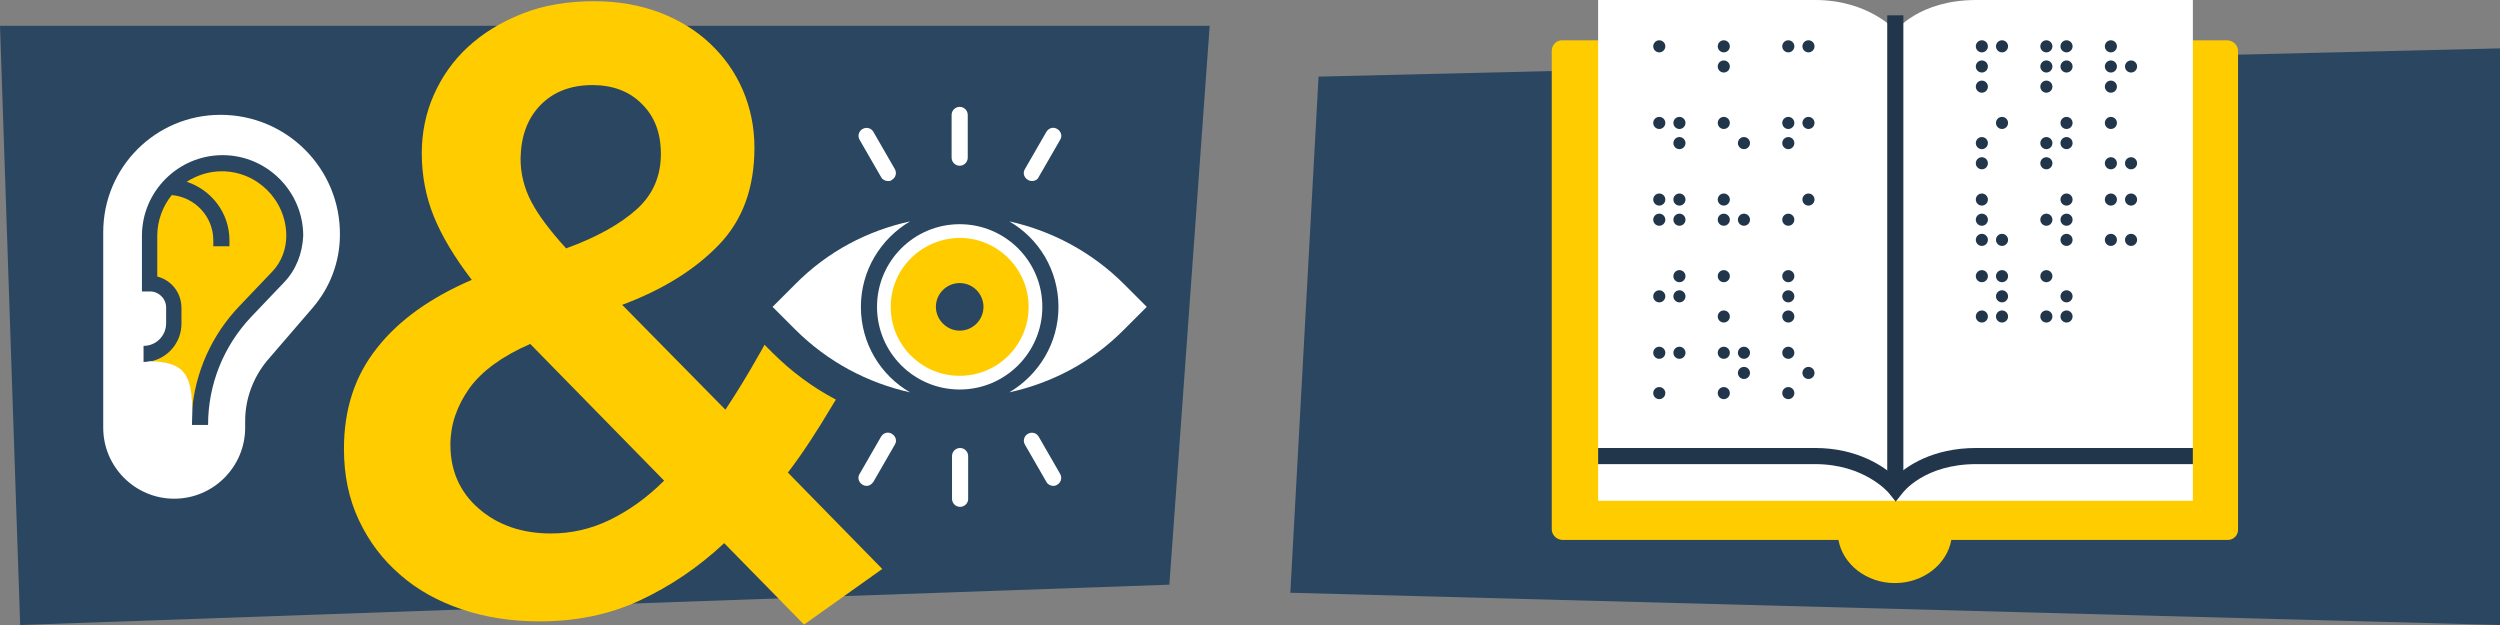 <?xml version="1.0" encoding="utf-8"?>
<!-- Generator: Adobe Illustrator 26.1.0, SVG Export Plug-In . SVG Version: 6.00 Build 0)  -->
<!DOCTYPE svg PUBLIC "-//W3C//DTD SVG 1.1//EN" "http://www.w3.org/Graphics/SVG/1.1/DTD/svg11.dtd">
<svg version="1.1" id="Layer_1" xmlns:x="http://ns.adobe.com/Extensibility/1.0/" xmlns:i="http://ns.adobe.com/AdobeIllustrator/10.0/" xmlns:graph="http://ns.adobe.com/Graphs/1.0/"
	 xmlns="http://www.w3.org/2000/svg" xmlns:xlink="http://www.w3.org/1999/xlink" x="0px" y="0px" viewBox="0 0 620 155"
	 style="enable-background:new 0 0 620 155;" xml:space="preserve">
<rect x="0" y="0" width="620" height="155" fill="#808080" stroke="none"/>
<style type="text/css">
	.st0{fill:#2B4660;}
	.st1{fill:#FFCC00;}
	.st2{fill:#FFFFFF;}
	.st3{fill:#21364B;}
</style>
<g id="graphic_braille" transform="translate(-1070 -2132)">
	<path id="Path_164" class="st0" d="M1397,2151l293-7v143l-300-8L1397,2151z"/>
	<g id="Group_220" transform="translate(1134.833 2132)">
		<path id="Path_165" class="st1" d="M331.5,10h-8.8c-1.4-0.1-2.6,1-2.7,2.5v118.9c0.1,1.4,1.3,2.5,2.7,2.5h68.4
			c1.1,6.1,7,10.7,14,10.7s12.9-4.6,14-10.7h68.4c1.4,0.1,2.7-1,2.7-2.5V12.5c-0.1-1.4-1.3-2.5-2.7-2.5h-8.7"/>
		<path id="Path_166" class="st2" d="M478.9,124.2H331.5V0h53.8c13.4,0,20,7.6,20,7.6s5.8-7.6,20-7.6H479v124.2H478.9z"/>
		<path class="st3" d="M405.3,124.4l-1.6-2c-0.2-0.3-6.2-7.3-18.4-7.3h-53.8v-4h53.8c10.5,0,17.1,4.6,19.9,7.2
			c2.7-2.6,9.1-7.2,20.1-7.2H479v4h-53.7c-12.9,0-18.2,7-18.4,7.3L405.3,124.4z"/>
		<rect x="403.2" y="3.8" class="st3" width="4" height="115.9"/>
	</g>
	<g id="Group_221" transform="translate(7 0.989)">
		<circle id="Ellipse_56" class="st3" cx="1474.5" cy="2142.5" r="1.5"/>
		<circle id="Ellipse_61" class="st2" cx="1479.5" cy="2142.5" r="1.5"/>
		<circle id="Ellipse_57" class="st2" cx="1474.5" cy="2147.5" r="1.5"/>
		<circle id="Ellipse_60" class="st2" cx="1479.5" cy="2147.5" r="1.5"/>
		<circle id="Ellipse_58" class="st2" cx="1474.5" cy="2152.5" r="1.5"/>
		<circle id="Ellipse_59" class="st2" cx="1479.5" cy="2152.5" r="1.5"/>
	</g>
	<g id="Group_248" transform="translate(87 0.989)">
		<circle id="Ellipse_56-2" class="st3" cx="1474.5" cy="2142.5" r="1.5"/>
		<circle id="Ellipse_61-2" class="st3" cx="1479.5" cy="2142.5" r="1.5"/>
		<circle id="Ellipse_57-2" class="st3" cx="1474.5" cy="2147.5" r="1.5"/>
		<circle id="Ellipse_60-2" class="st2" cx="1479.5" cy="2147.5" r="1.5"/>
		<circle id="Ellipse_58-2" class="st3" cx="1474.5" cy="2152.5" r="1.5"/>
		<circle id="Ellipse_59-2" class="st2" cx="1479.5" cy="2152.5" r="1.5"/>
	</g>
	<g id="Group_224" transform="translate(7 19.989)">
		<circle id="Ellipse_56-3" class="st3" cx="1474.5" cy="2142.5" r="1.5"/>
		<circle id="Ellipse_61-3" class="st3" cx="1479.5" cy="2142.5" r="1.5"/>
		<circle id="Ellipse_57-3" class="st2" cx="1474.5" cy="2147.5" r="1.5"/>
		<circle id="Ellipse_60-3" class="st3" cx="1479.5" cy="2147.5" r="1.5"/>
		<circle id="Ellipse_58-3" class="st2" cx="1474.5" cy="2152.5" r="1.5"/>
		<circle id="Ellipse_59-3" class="st2" cx="1479.5" cy="2152.5" r="1.5"/>
	</g>
	<g id="Group_247" transform="translate(87 19.989)">
		<circle id="Ellipse_56-4" class="st2" cx="1474.5" cy="2142.5" r="1.5"/>
		<circle id="Ellipse_61-4" class="st3" cx="1479.5" cy="2142.5" r="1.5"/>
		<circle id="Ellipse_57-4" class="st3" cx="1474.5" cy="2147.5" r="1.5"/>
		<circle id="Ellipse_60-4" class="st2" cx="1479.5" cy="2147.5" r="1.5"/>
		<circle id="Ellipse_58-4" class="st3" cx="1474.5" cy="2152.5" r="1.5"/>
		<circle id="Ellipse_59-4" class="st2" cx="1479.5" cy="2152.5" r="1.5"/>
	</g>
	<g id="Group_227" transform="translate(7 38.989)">
		<circle id="Ellipse_56-5" class="st3" cx="1474.5" cy="2142.5" r="1.5"/>
		<circle id="Ellipse_61-5" class="st3" cx="1479.5" cy="2142.5" r="1.5"/>
		<circle id="Ellipse_57-5" class="st3" cx="1474.5" cy="2147.5" r="1.5"/>
		<circle id="Ellipse_60-5" class="st3" cx="1479.5" cy="2147.5" r="1.5"/>
		<circle id="Ellipse_58-5" class="st2" cx="1474.5" cy="2152.5" r="1.5"/>
		<circle id="Ellipse_59-5" class="st2" cx="1479.5" cy="2152.5" r="1.5"/>
	</g>
	<g id="Group_242" transform="translate(87 38.989)">
		<circle id="Ellipse_56-6" class="st3" cx="1474.5" cy="2142.5" r="1.5"/>
		<circle id="Ellipse_61-6" class="st2" cx="1479.5" cy="2142.5" r="1.5"/>
		<circle id="Ellipse_57-6" class="st3" cx="1474.5" cy="2147.5" r="1.5"/>
		<circle id="Ellipse_60-6" class="st2" cx="1479.5" cy="2147.5" r="1.5"/>
		<circle id="Ellipse_58-6" class="st3" cx="1474.5" cy="2152.5" r="1.5"/>
		<circle id="Ellipse_59-6" class="st3" cx="1479.5" cy="2152.5" r="1.5"/>
	</g>
	<g id="Group_230" transform="translate(7 57.989)">
		<circle id="Ellipse_56-7" class="st2" cx="1474.5" cy="2142.5" r="1.5"/>
		<circle id="Ellipse_61-7" class="st3" cx="1479.5" cy="2142.5" r="1.5"/>
		<circle id="Ellipse_57-7" class="st3" cx="1474.5" cy="2147.5" r="1.5"/>
		<circle id="Ellipse_60-7" class="st3" cx="1479.5" cy="2147.5" r="1.5"/>
		<circle id="Ellipse_58-7" class="st2" cx="1474.5" cy="2152.5" r="1.5"/>
		<circle id="Ellipse_59-7" class="st2" cx="1479.5" cy="2152.5" r="1.5"/>
	</g>
	<g id="Group_241" transform="translate(87 57.989)">
		<circle id="Ellipse_56-8" class="st3" cx="1474.5" cy="2142.5" r="1.5"/>
		<circle id="Ellipse_61-8" class="st3" cx="1479.5" cy="2142.5" r="1.5"/>
		<circle id="Ellipse_57-8" class="st2" cx="1474.5" cy="2147.5" r="1.5"/>
		<circle id="Ellipse_60-8" class="st3" cx="1479.5" cy="2147.5" r="1.5"/>
		<circle id="Ellipse_58-8" class="st3" cx="1474.5" cy="2152.5" r="1.5"/>
		<circle id="Ellipse_59-8" class="st3" cx="1479.5" cy="2152.5" r="1.5"/>
	</g>
	<g id="Group_233" transform="translate(7 76.989)">
		<circle id="Ellipse_56-9" class="st3" cx="1474.5" cy="2142.5" r="1.5"/>
		<circle id="Ellipse_61-9" class="st3" cx="1479.5" cy="2142.5" r="1.5"/>
		<circle id="Ellipse_57-9" class="st2" cx="1474.5" cy="2147.5" r="1.5"/>
		<circle id="Ellipse_60-9" class="st2" cx="1479.5" cy="2147.5" r="1.5"/>
		<circle id="Ellipse_58-9" class="st3" cx="1474.5" cy="2152.5" r="1.5"/>
		<circle id="Ellipse_59-9" class="st2" cx="1479.5" cy="2152.5" r="1.5"/>
	</g>
	<g id="Group_222" transform="translate(23 0.989)">
		<circle id="Ellipse_56-10" class="st3" cx="1474.5" cy="2142.5" r="1.5"/>
		<circle id="Ellipse_61-10" class="st2" cx="1479.5" cy="2142.5" r="1.5"/>
		<circle id="Ellipse_57-10" class="st3" cx="1474.5" cy="2147.5" r="1.5"/>
		<circle id="Ellipse_60-10" class="st2" cx="1479.5" cy="2147.5" r="1.5"/>
		<circle id="Ellipse_58-10" class="st2" cx="1474.5" cy="2152.5" r="1.5"/>
		<circle id="Ellipse_59-10" class="st2" cx="1479.5" cy="2152.5" r="1.5"/>
	</g>
	<g id="Group_249" transform="translate(103 0.989)">
		<circle id="Ellipse_56-11" class="st3" cx="1474.5" cy="2142.5" r="1.5"/>
		<circle id="Ellipse_61-11" class="st3" cx="1479.5" cy="2142.5" r="1.5"/>
		<circle id="Ellipse_57-11" class="st3" cx="1474.5" cy="2147.5" r="1.5"/>
		<circle id="Ellipse_60-11" class="st3" cx="1479.5" cy="2147.5" r="1.5"/>
		<circle id="Ellipse_58-11" class="st3" cx="1474.5" cy="2152.5" r="1.5"/>
		<circle id="Ellipse_59-11" class="st2" cx="1479.5" cy="2152.5" r="1.5"/>
	</g>
	<g id="Group_225" transform="translate(23 19.989)">
		<circle id="Ellipse_56-12" class="st3" cx="1474.5" cy="2142.5" r="1.5"/>
		<circle id="Ellipse_61-12" class="st2" cx="1479.5" cy="2142.5" r="1.5"/>
		<circle id="Ellipse_57-12" class="st2" cx="1474.5" cy="2147.5" r="1.5"/>
		<circle id="Ellipse_60-12" class="st3" cx="1479.5" cy="2147.5" r="1.5"/>
		<circle id="Ellipse_58-12" class="st2" cx="1474.5" cy="2152.5" r="1.5"/>
		<circle id="Ellipse_59-12" class="st2" cx="1479.5" cy="2152.5" r="1.5"/>
	</g>
	<g id="Group_246" transform="translate(103 19.989)">
		<circle id="Ellipse_56-13" class="st2" cx="1474.5" cy="2142.5" r="1.5"/>
		<circle id="Ellipse_61-13" class="st3" cx="1479.5" cy="2142.5" r="1.5"/>
		<circle id="Ellipse_57-13" class="st3" cx="1474.5" cy="2147.5" r="1.5"/>
		<circle id="Ellipse_60-13" class="st3" cx="1479.5" cy="2147.5" r="1.5"/>
		<circle id="Ellipse_58-13" class="st3" cx="1474.5" cy="2152.5" r="1.5"/>
		<circle id="Ellipse_59-13" class="st2" cx="1479.5" cy="2152.5" r="1.5"/>
	</g>
	<g id="Group_228" transform="translate(23 38.989)">
		<circle id="Ellipse_56-14" class="st3" cx="1474.5" cy="2142.5" r="1.5"/>
		<circle id="Ellipse_61-14" class="st2" cx="1479.5" cy="2142.5" r="1.5"/>
		<circle id="Ellipse_57-14" class="st3" cx="1474.5" cy="2147.5" r="1.5"/>
		<circle id="Ellipse_60-14" class="st3" cx="1479.5" cy="2147.5" r="1.5"/>
		<circle id="Ellipse_58-14" class="st2" cx="1474.5" cy="2152.5" r="1.5"/>
		<circle id="Ellipse_59-14" class="st2" cx="1479.5" cy="2152.5" r="1.5"/>
	</g>
	<g id="Group_243" transform="translate(103 38.989)">
		<circle id="Ellipse_56-15" class="st2" cx="1474.5" cy="2142.5" r="1.5"/>
		<circle id="Ellipse_61-15" class="st3" cx="1479.5" cy="2142.5" r="1.5"/>
		<circle id="Ellipse_57-15" class="st3" cx="1474.5" cy="2147.5" r="1.5"/>
		<circle id="Ellipse_60-15" class="st3" cx="1479.5" cy="2147.5" r="1.5"/>
		<circle id="Ellipse_58-15" class="st2" cx="1474.5" cy="2152.5" r="1.5"/>
		<circle id="Ellipse_59-15" class="st3" cx="1479.5" cy="2152.5" r="1.5"/>
	</g>
	<g id="Group_231" transform="translate(23 57.989)">
		<circle id="Ellipse_56-16" class="st3" cx="1474.5" cy="2142.5" r="1.5"/>
		<circle id="Ellipse_61-16" class="st2" cx="1479.5" cy="2142.5" r="1.5"/>
		<circle id="Ellipse_57-16" class="st2" cx="1474.5" cy="2147.5" r="1.5"/>
		<circle id="Ellipse_60-16" class="st2" cx="1479.5" cy="2147.5" r="1.5"/>
		<circle id="Ellipse_58-16" class="st3" cx="1474.5" cy="2152.5" r="1.5"/>
		<circle id="Ellipse_59-16" class="st2" cx="1479.5" cy="2152.5" r="1.5"/>
	</g>
	<g id="Group_236" transform="translate(103 57.989)">
		<circle id="Ellipse_56-17" class="st3" cx="1474.5" cy="2142.5" r="1.5"/>
		<circle id="Ellipse_61-17" class="st2" cx="1479.5" cy="2142.5" r="1.5"/>
		<circle id="Ellipse_57-17" class="st2" cx="1474.5" cy="2147.5" r="1.5"/>
		<circle id="Ellipse_60-17" class="st3" cx="1479.5" cy="2147.5" r="1.5"/>
		<circle id="Ellipse_58-17" class="st3" cx="1474.5" cy="2152.5" r="1.5"/>
		<circle id="Ellipse_59-17" class="st3" cx="1479.5" cy="2152.5" r="1.5"/>
	</g>
	<g id="Group_234" transform="translate(23 76.989)">
		<circle id="Ellipse_56-18" class="st3" cx="1474.5" cy="2142.5" r="1.5"/>
		<circle id="Ellipse_61-18" class="st3" cx="1479.5" cy="2142.5" r="1.5"/>
		<circle id="Ellipse_57-18" class="st2" cx="1474.5" cy="2147.5" r="1.5"/>
		<circle id="Ellipse_60-18" class="st3" cx="1479.5" cy="2147.5" r="1.5"/>
		<circle id="Ellipse_58-18" class="st3" cx="1474.5" cy="2152.5" r="1.5"/>
		<circle id="Ellipse_59-18" class="st2" cx="1479.5" cy="2152.5" r="1.5"/>
	</g>
	<g id="Group_223" transform="translate(39 0.989)">
		<circle id="Ellipse_56-19" class="st3" cx="1474.5" cy="2142.5" r="1.5"/>
		<circle id="Ellipse_61-19" class="st3" cx="1479.5" cy="2142.5" r="1.5"/>
		<circle id="Ellipse_57-19" class="st2" cx="1474.5" cy="2147.5" r="1.5"/>
		<circle id="Ellipse_60-19" class="st2" cx="1479.5" cy="2147.5" r="1.5"/>
		<circle id="Ellipse_58-19" class="st2" cx="1474.5" cy="2152.5" r="1.5"/>
		<circle id="Ellipse_59-19" class="st2" cx="1479.5" cy="2152.5" r="1.5"/>
	</g>
	<g id="Group_250" transform="translate(119 0.989)">
		<circle id="Ellipse_56-20" class="st3" cx="1474.5" cy="2142.5" r="1.5"/>
		<circle id="Ellipse_61-20" class="st2" cx="1479.5" cy="2142.5" r="1.5"/>
		<circle id="Ellipse_57-20" class="st3" cx="1474.5" cy="2147.5" r="1.5"/>
		<circle id="Ellipse_60-20" class="st3" cx="1479.5" cy="2147.5" r="1.5"/>
		<circle id="Ellipse_58-20" class="st3" cx="1474.5" cy="2152.5" r="1.5"/>
		<circle id="Ellipse_59-20" class="st2" cx="1479.5" cy="2152.5" r="1.5"/>
	</g>
	<g id="Group_226" transform="translate(39 19.989)">
		<circle id="Ellipse_56-21" class="st3" cx="1474.5" cy="2142.5" r="1.5"/>
		<circle id="Ellipse_61-21" class="st3" cx="1479.5" cy="2142.5" r="1.5"/>
		<circle id="Ellipse_57-21" class="st3" cx="1474.5" cy="2147.5" r="1.5"/>
		<circle id="Ellipse_60-21" class="st2" cx="1479.5" cy="2147.5" r="1.5"/>
		<circle id="Ellipse_58-21" class="st2" cx="1474.5" cy="2152.5" r="1.5"/>
		<circle id="Ellipse_59-21" class="st2" cx="1479.5" cy="2152.5" r="1.5"/>
	</g>
	<g id="Group_245" transform="translate(119 19.989)">
		<circle id="Ellipse_56-22" class="st3" cx="1474.5" cy="2142.5" r="1.5"/>
		<circle id="Ellipse_61-22" class="st2" cx="1479.5" cy="2142.5" r="1.5"/>
		<circle id="Ellipse_57-22" class="st2" cx="1474.5" cy="2147.5" r="1.5"/>
		<circle id="Ellipse_60-22" class="st2" cx="1479.5" cy="2147.5" r="1.5"/>
		<circle id="Ellipse_58-22" class="st3" cx="1474.5" cy="2152.5" r="1.5"/>
		<circle id="Ellipse_59-22" class="st3" cx="1479.5" cy="2152.5" r="1.5"/>
	</g>
	<g id="Group_229" transform="translate(39 38.989)">
		<circle id="Ellipse_56-23" class="st2" cx="1474.5" cy="2142.5" r="1.5"/>
		<circle id="Ellipse_61-23" class="st3" cx="1479.5" cy="2142.5" r="1.5"/>
		<circle id="Ellipse_57-23" class="st3" cx="1474.5" cy="2147.5" r="1.5"/>
		<circle id="Ellipse_60-23" class="st2" cx="1479.5" cy="2147.5" r="1.5"/>
		<circle id="Ellipse_58-23" class="st2" cx="1474.5" cy="2152.5" r="1.5"/>
		<circle id="Ellipse_59-23" class="st2" cx="1479.5" cy="2152.5" r="1.5"/>
	</g>
	<g id="Group_244" transform="translate(119 38.989)">
		<circle id="Ellipse_56-24" class="st3" cx="1474.5" cy="2142.5" r="1.5"/>
		<circle id="Ellipse_61-24" class="st3" cx="1479.5" cy="2142.5" r="1.5"/>
		<circle id="Ellipse_57-24" class="st2" cx="1474.5" cy="2147.5" r="1.5"/>
		<circle id="Ellipse_60-24" class="st2" cx="1479.5" cy="2147.5" r="1.5"/>
		<circle id="Ellipse_58-24" class="st3" cx="1474.5" cy="2152.5" r="1.5"/>
		<circle id="Ellipse_59-24" class="st3" cx="1479.5" cy="2152.5" r="1.5"/>
	</g>
	<g id="Group_232" transform="translate(39 57.989)">
		<circle id="Ellipse_56-25" class="st3" cx="1474.5" cy="2142.5" r="1.5"/>
		<circle id="Ellipse_61-25" class="st2" cx="1479.5" cy="2142.5" r="1.5"/>
		<circle id="Ellipse_57-25" class="st3" cx="1474.5" cy="2147.5" r="1.5"/>
		<circle id="Ellipse_60-25" class="st2" cx="1479.5" cy="2147.5" r="1.5"/>
		<circle id="Ellipse_58-25" class="st3" cx="1474.5" cy="2152.5" r="1.5"/>
		<circle id="Ellipse_59-25" class="st2" cx="1479.5" cy="2152.5" r="1.5"/>
	</g>
	<g id="Group_235" transform="translate(39 76.989)">
		<circle id="Ellipse_56-26" class="st3" cx="1474.5" cy="2142.5" r="1.5"/>
		<circle id="Ellipse_61-26" class="st2" cx="1479.5" cy="2142.5" r="1.5"/>
		<circle id="Ellipse_57-26" class="st2" cx="1474.5" cy="2147.5" r="1.5"/>
		<circle id="Ellipse_60-26" class="st3" cx="1479.5" cy="2147.5" r="1.5"/>
		<circle id="Ellipse_58-26" class="st3" cx="1474.5" cy="2152.5" r="1.5"/>
		<circle id="Ellipse_59-26" class="st2" cx="1479.5" cy="2152.5" r="1.5"/>
	</g>
</g>
<g>
	<path id="Path_161" class="st0" d="M0,6.4h300L290,145L5,155L0,6.4z"/>
	<g id="Group_212" transform="translate(735.601 2171.377)">
		<path class="st1" d="M-676.2-2095.5l8.1-8.5c2.3-2.4,3.5-5.6,3.5-8.9c0-8.8-7.2-16-16-16c-3.2,0-6.2,1-8.7,2.6
			c6.1,2,10.6,7.7,10.6,14.5v1.5h-4v-1.5c0-5.9-4.6-10.7-10.3-11.2c-2.2,2.7-3.6,6.3-3.6,10.1v10.1c3.5,0.9,6,4,6,7.8v3.9
			c0,4.7-3.4,8.6-7.9,9.4c8.6,0.2,10.4,3.3,10.5,12.4C-687.2-2079.1-683.1-2088.3-676.2-2095.5z"/>
		<path class="st2" d="M-680.9-2142.9c-16.1,0-29.1,13-29.1,29.1v48.5c0,9.7,7.9,17.6,17.6,17.6l0,0c9.7,0,17.6-7.9,17.6-17.6v-1.7
			c0-5.5,2-10.8,5.5-15l11.2-13c4.4-5.1,6.8-11.5,6.8-18.2C-651.2-2129.6-664.5-2142.9-680.9-2142.9z M-665.2-2101.3l-8.1,8.5
			c-6.9,7.3-10.7,16.8-10.7,26.8h-4c0-1.1,0.1-2.3,0.1-3.4c-0.1-9.1-1.9-12.2-10.5-12.4c-0.5,0.1-1.1,0.2-1.6,0.2v-4
			c3.1,0,5.6-2.5,5.6-5.6v-3.9c0-2.2-1.8-4-4-4h-2v-13.8c0-11,9-20,20-20s20,9,20,20C-660.6-2108.5-662.2-2104.4-665.2-2101.3z"/>
	</g>
	<path class="st1" d="M206.2,100.9c0.4-0.6,0.7-1.2,1.1-1.8c-5.7-3-11-6.9-15.7-11.6l-2-2c-0.5,0.9-0.9,1.7-1.4,2.5
		c-2.7,4.8-5.5,9.4-8.3,13.6l-25.6-26c9.9-3.7,17.9-8.6,23.9-14.8s8.9-14.2,8.9-24.2c0-5.1-1-9.9-2.9-14.3s-4.6-8.2-8.1-11.5
		s-7.6-5.8-12.5-7.7c-4.8-1.8-10.2-2.8-16.2-2.8c-6.7,0-12.6,1-17.9,3.1c-5.3,2.1-9.7,4.8-13.4,8.2c-3.7,3.4-6.5,7.4-8.5,11.9
		s-3,9.4-3,14.5c0,5.5,1,10.8,3,15.7s5.1,10.1,9.4,15.7c-10.2,4.4-18.1,10-23.5,16.9c-5.5,6.9-8.2,15.2-8.2,25
		c0,6.5,1.2,12.4,3.7,17.7s5.9,9.8,10.2,13.5c4.3,3.8,9.4,6.6,15.3,8.6s12.3,3,19.3,3c9.1,0,17.4-1.7,24.9-5.2s14.5-8.2,20.9-14.2
		l19.8,20.2l19.4-13.8l-23.4-23.9C199.3,112.1,202.8,106.6,206.2,100.9z M134,26.1c3.2-3.3,7.5-5,12.9-5c5,0,9.1,1.5,12.2,4.6
		c3.2,3.1,4.8,7.2,4.8,12.5c0,5.5-2,10.1-6,13.7c-4,3.6-9.8,6.9-17.5,9.7c-4.1-4.5-7-8.4-8.7-11.7s-2.6-6.8-2.6-10.6
		C129.2,33.8,130.8,29.4,134,26.1z M151.3,128.9c-4.7,2.3-9.6,3.4-14.7,3.4c-7.2,0-13.2-2.1-17.9-6.2c-4.7-4.1-7-9.4-7-15.8
		c0-5,1.6-9.6,4.7-14c3.1-4.3,8.2-8,15.1-11l33.2,33.9C160.5,123.4,156,126.6,151.3,128.9z"/>
	<g>
		<g>
			<circle class="st2" cx="238" cy="76.1" r="20.5"/>
			<path class="st2" d="M278.8,70.5c-8.1-8.1-18.1-13.3-28.5-15.6c7.3,4.2,12.2,12.1,12.2,21.2c0,9-4.9,16.9-12.2,21.2
				c10.5-2.3,20.4-7.4,28.5-15.6l5.6-5.6L278.8,70.5z"/>
			<path class="st2" d="M213.5,76.1c0-9,4.9-16.9,12.2-21.2c-10.5,2.3-20.4,7.4-28.5,15.6l-5.6,5.6l5.6,5.6
				c8.1,8.1,18.1,13.3,28.5,15.6C218.4,93.1,213.5,85.2,213.5,76.1z"/>
		</g>
		<path id="Path_162" class="st1" d="M255.1,76.1c0,9.4-7.6,17.1-17.1,17.1c-9.4,0-17.1-7.6-17.1-17.1s7.7-17,17.1-17.1l0,0
			C247.4,59,255.1,66.7,255.1,76.1z"/>
		<path id="Path_98" class="st0" d="M243.9,76.1c0,3.3-2.7,5.9-5.9,5.9s-5.9-2.7-5.9-5.9c0-3.3,2.7-5.9,5.9-5.9l0,0
			C241.3,70.2,243.9,72.9,243.9,76.1z"/>
		<path class="st2" d="M238,41.1c-1.1,0-2-0.9-2-2V28.5c0-1.1,0.9-2,2-2s2,0.9,2,2v10.6C240,40.2,239.1,41.1,238,41.1z"/>
		<path class="st2" d="M255.9,44.9c-0.3,0-0.7-0.1-1-0.3c-1-0.6-1.3-1.8-0.7-2.7l5.3-9.2c0.6-1,1.8-1.3,2.7-0.7
			c1,0.6,1.3,1.8,0.7,2.7l-5.3,9.2C257.3,44.6,256.6,44.9,255.9,44.9z"/>
		<path class="st2" d="M220.2,44.9c-0.7,0-1.4-0.4-1.7-1l-5.3-9.2c-0.6-1-0.2-2.2,0.7-2.7c1-0.6,2.2-0.2,2.7,0.7l5.3,9.2
			c0.6,1,0.2,2.2-0.7,2.7C220.9,44.9,220.6,44.9,220.2,44.9z"/>
		<path class="st2" d="M238.1,125.7c-1.1,0-2-0.9-2-2v-10.6c0-1.1,0.9-2,2-2s2,0.9,2,2v10.7C240.1,124.8,239.2,125.7,238.1,125.7z"
			/>
		<path class="st2" d="M214.9,120.5c-0.3,0-0.7-0.1-1-0.3c-1-0.6-1.3-1.8-0.7-2.7l5.3-9.2c0.6-1,1.8-1.3,2.7-0.7
			c1,0.6,1.3,1.8,0.7,2.7l-5.3,9.2C216.2,120.1,215.6,120.5,214.9,120.5z"/>
		<path class="st2" d="M261.2,120.5c-0.7,0-1.4-0.4-1.7-1l-5.3-9.2c-0.6-1-0.2-2.2,0.7-2.7c1-0.6,2.2-0.2,2.7,0.7l5.3,9.2
			c0.6,1,0.2,2.2-0.7,2.7C261.9,120.4,261.6,120.5,261.2,120.5z"/>
	</g>
</g>
</svg>
